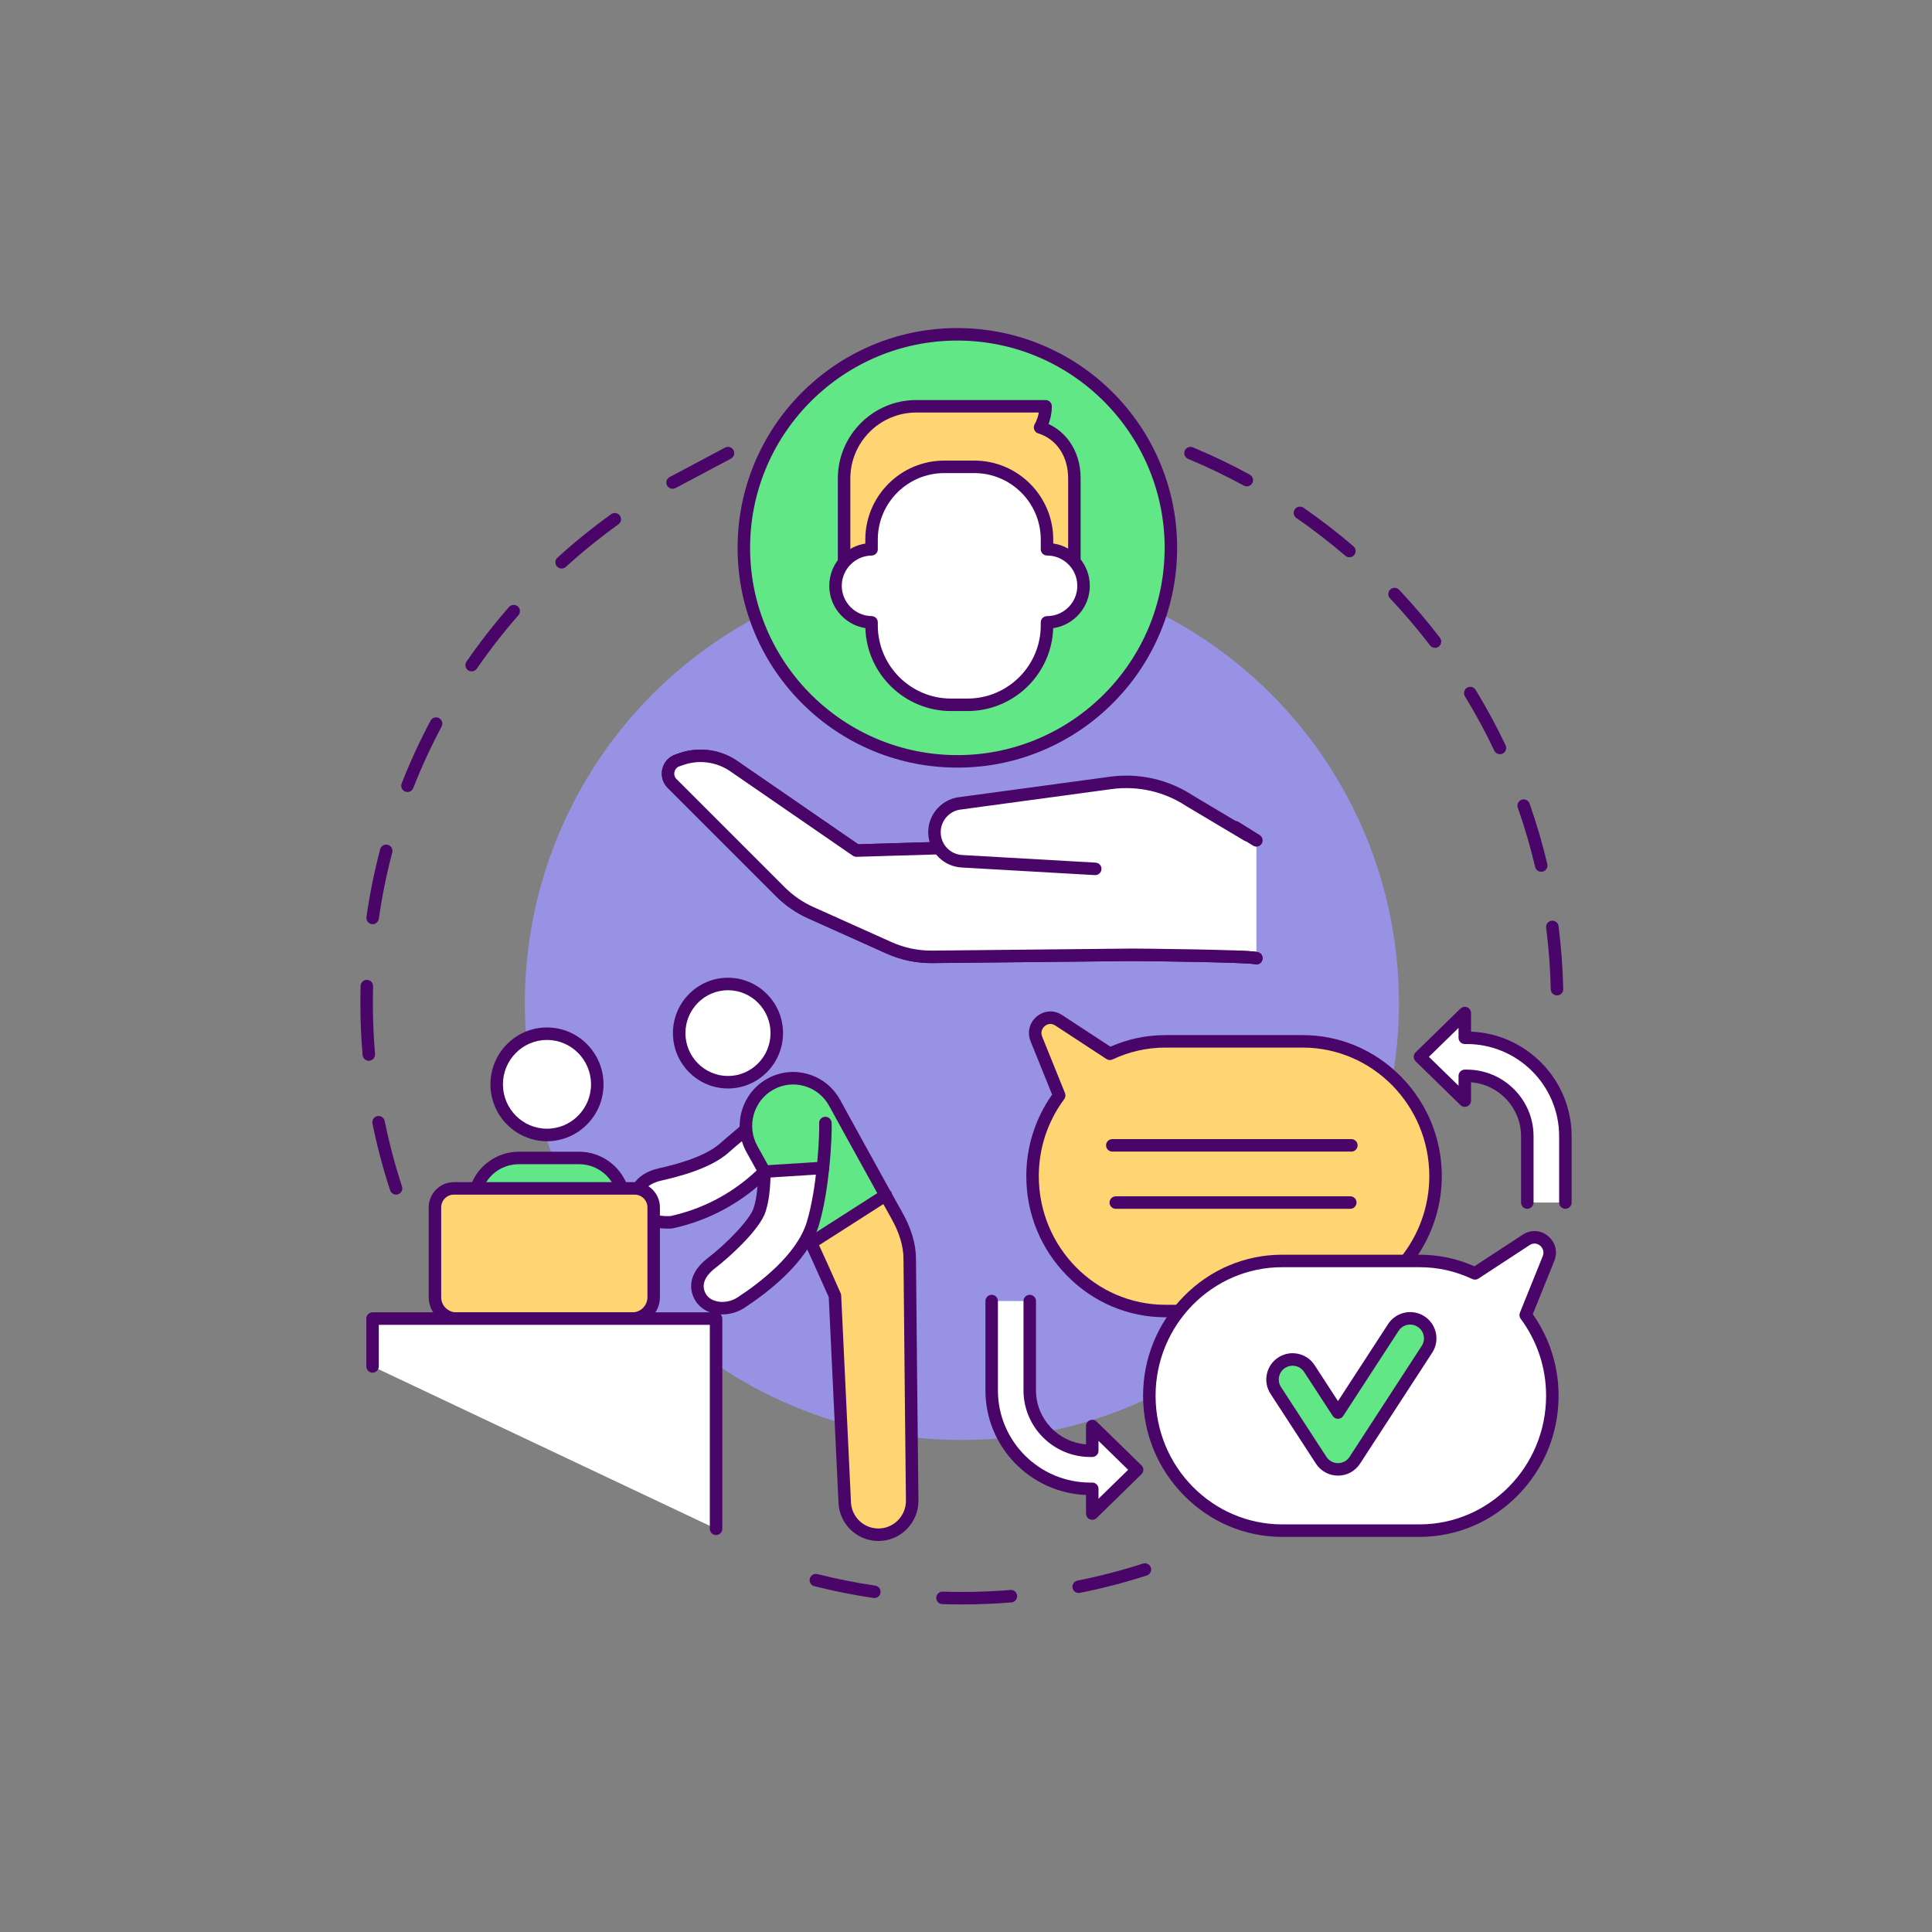 <svg xmlns="http://www.w3.org/2000/svg" xmlns:xlink="http://www.w3.org/1999/xlink" width="1080" viewBox="0 0 810 810" height="1080" preserveAspectRatio="xMidYMid meet"><rect x="0" y="0" width="810" height="810" fill="#808080" stroke="none"/><defs><clipPath id="6977dd9041"><path d="M 151.055 187 L 308 187 L 308 501 L 151.055 501 Z M 151.055 187 " clip-rule="nonzero"></path></clipPath><clipPath id="3f41b93bcd"><path d="M 339 655 L 483 655 L 483 672.836 L 339 672.836 Z M 339 655 " clip-rule="nonzero"></path></clipPath><clipPath id="3cdc22664a"><path d="M 309 137.336 L 494 137.336 L 494 322 L 309 322 Z M 309 137.336 " clip-rule="nonzero"></path></clipPath><clipPath id="bc5e87e173"><path d="M 592 422 L 658.805 422 L 658.805 507 L 592 507 Z M 592 422 " clip-rule="nonzero"></path></clipPath></defs><g clip-path="url(#6977dd9041)"><path fill="#490568" d="M 166.055 500.855 C 164.953 500.855 163.93 500.156 163.566 499.055 C 160.57 489.902 158.074 480.473 156.152 471.023 C 155.863 469.609 156.781 468.227 158.195 467.938 C 159.613 467.648 160.996 468.562 161.285 469.98 C 163.168 479.23 165.609 488.461 168.543 497.422 C 168.996 498.797 168.246 500.277 166.871 500.727 C 166.602 500.816 166.324 500.855 166.055 500.855 Z M 154.625 444.727 C 153.281 444.727 152.137 443.695 152.02 442.332 C 151.398 435.113 151.086 427.758 151.086 420.477 C 151.086 418.109 151.117 415.715 151.184 413.355 C 151.223 411.91 152.426 410.773 153.875 410.812 C 155.32 410.852 156.457 412.055 156.418 413.504 C 156.355 415.812 156.32 418.156 156.32 420.477 C 156.32 427.609 156.629 434.812 157.238 441.883 C 157.359 443.324 156.293 444.594 154.852 444.715 C 154.777 444.723 154.699 444.727 154.625 444.727 Z M 156.23 387.465 C 156.105 387.465 155.984 387.457 155.855 387.438 C 154.426 387.234 153.43 385.906 153.637 384.477 C 155 374.926 156.938 365.359 159.391 356.047 C 159.758 354.648 161.191 353.816 162.59 354.184 C 163.988 354.551 164.82 355.984 164.453 357.383 C 162.051 366.5 160.156 375.863 158.82 385.219 C 158.633 386.523 157.512 387.465 156.23 387.465 Z M 170.828 332.055 C 170.512 332.055 170.188 331.996 169.875 331.871 C 168.527 331.344 167.863 329.824 168.391 328.48 C 171.906 319.516 175.984 310.652 180.516 302.141 C 181.195 300.863 182.781 300.379 184.059 301.059 C 185.336 301.738 185.82 303.324 185.141 304.602 C 180.703 312.938 176.707 321.613 173.266 330.391 C 172.863 331.422 171.875 332.055 170.828 332.055 Z M 197.742 281.48 C 197.23 281.48 196.711 281.328 196.258 281.016 C 195.066 280.195 194.77 278.562 195.59 277.371 C 201.059 269.449 207.051 261.754 213.398 254.496 C 214.352 253.41 216.004 253.301 217.094 254.25 C 218.184 255.203 218.293 256.855 217.34 257.945 C 211.125 265.051 205.258 272.586 199.898 280.348 C 199.391 281.082 198.574 281.48 197.742 281.48 Z M 235.465 238.363 C 234.75 238.363 234.043 238.074 233.523 237.504 C 232.551 236.434 232.633 234.781 233.703 233.809 C 240.832 227.324 248.414 221.188 256.23 215.57 C 257.402 214.727 259.039 214.992 259.883 216.168 C 260.727 217.34 260.461 218.977 259.285 219.82 C 251.629 225.324 244.207 231.332 237.223 237.68 C 236.723 238.137 236.09 238.363 235.465 238.363 Z M 281.984 204.941 C 281.047 204.941 280.141 204.438 279.668 203.551 C 278.988 202.273 279.477 200.688 280.75 200.012 L 303.98 187.664 C 305.258 186.984 306.844 187.469 307.523 188.746 C 308.199 190.023 307.715 191.609 306.438 192.285 L 283.211 204.633 C 282.816 204.844 282.398 204.941 281.984 204.941 Z M 281.984 204.941 " fill-opacity="1" fill-rule="nonzero"></path></g><g clip-path="url(#3f41b93bcd)"><path fill="#490568" d="M 403.273 672.664 C 400.543 672.664 397.781 672.621 395.059 672.535 C 393.613 672.488 392.48 671.277 392.527 669.832 C 392.574 668.387 393.785 667.254 395.227 667.301 C 397.891 667.387 400.598 667.43 403.273 667.43 C 410.051 667.43 416.895 667.152 423.613 666.602 C 425.055 666.484 426.32 667.559 426.438 669 C 426.555 670.441 425.48 671.703 424.039 671.824 C 417.18 672.383 410.191 672.664 403.273 672.664 Z M 366.57 669.984 C 366.441 669.984 366.312 669.977 366.184 669.957 C 357.879 668.73 349.543 667.07 341.418 665.023 C 340.016 664.668 339.164 663.246 339.52 661.844 C 339.871 660.441 341.297 659.594 342.699 659.945 C 350.656 661.953 358.812 663.578 366.949 664.777 C 368.379 664.988 369.367 666.316 369.156 667.746 C 368.965 669.051 367.848 669.984 366.57 669.984 Z M 452.238 667.863 C 451.016 667.863 449.922 667 449.672 665.758 C 449.391 664.34 450.312 662.961 451.73 662.676 C 460.988 660.836 470.23 658.434 479.203 655.535 C 480.582 655.094 482.055 655.848 482.5 657.223 C 482.945 658.602 482.188 660.074 480.812 660.52 C 471.648 663.477 462.207 665.934 452.75 667.812 C 452.578 667.848 452.406 667.863 452.238 667.863 Z M 452.238 667.863 " fill-opacity="1" fill-rule="nonzero"></path></g><path fill="#490568" d="M 652.781 417.332 C 651.359 417.332 650.195 416.199 650.164 414.773 C 649.969 406.148 649.32 397.461 648.234 388.949 C 648.051 387.516 649.066 386.207 650.5 386.023 C 651.934 385.84 653.246 386.855 653.43 388.289 C 654.535 396.98 655.199 405.852 655.398 414.652 C 655.43 416.098 654.285 417.297 652.84 417.332 C 652.82 417.332 652.801 417.332 652.781 417.332 Z M 646.164 365.492 C 644.977 365.492 643.902 364.68 643.617 363.477 C 641.641 355.102 639.191 346.742 636.344 338.629 C 635.863 337.266 636.582 335.77 637.945 335.293 C 639.309 334.812 640.805 335.531 641.285 336.895 C 644.195 345.184 646.695 353.719 648.715 362.273 C 649.047 363.68 648.176 365.09 646.77 365.422 C 646.566 365.469 646.363 365.492 646.164 365.492 Z M 628.863 316.199 C 627.883 316.199 626.941 315.648 626.496 314.703 C 622.809 306.941 618.668 299.285 614.184 291.941 C 613.43 290.707 613.82 289.094 615.051 288.34 C 616.285 287.586 617.898 287.977 618.652 289.211 C 623.23 296.711 627.461 304.531 631.227 312.457 C 631.844 313.766 631.289 315.328 629.984 315.945 C 629.621 316.117 629.238 316.199 628.863 316.199 Z M 601.633 271.613 C 600.848 271.613 600.066 271.258 599.551 270.582 C 594.328 263.754 588.684 257.121 582.773 250.867 C 581.777 249.816 581.824 248.16 582.875 247.164 C 583.926 246.172 585.582 246.219 586.578 247.27 C 592.613 253.656 598.379 260.43 603.711 267.402 C 604.59 268.551 604.371 270.195 603.223 271.074 C 602.746 271.438 602.188 271.613 601.633 271.613 Z M 565.73 233.633 C 565.129 233.633 564.52 233.426 564.027 233 C 557.492 227.395 550.594 222.07 543.523 217.184 C 542.332 216.359 542.035 214.73 542.855 213.539 C 543.68 212.352 545.309 212.055 546.5 212.875 C 553.723 217.867 560.766 223.301 567.438 229.027 C 568.535 229.969 568.66 231.621 567.719 232.719 C 567.203 233.324 566.469 233.633 565.73 233.633 Z M 522.727 203.914 C 522.305 203.914 521.875 203.812 521.477 203.594 C 513.918 199.465 506.059 195.695 498.121 192.391 C 496.785 191.836 496.156 190.305 496.711 188.969 C 497.266 187.633 498.801 187.004 500.133 187.559 C 508.242 190.934 516.266 194.781 523.984 198.996 C 525.254 199.691 525.723 201.281 525.027 202.551 C 524.551 203.422 523.652 203.914 522.727 203.914 Z M 522.727 203.914 " fill-opacity="1" fill-rule="nonzero"></path><path fill="#9792e3" d="M 586.516 420.477 C 586.516 423.473 586.441 426.473 586.293 429.465 C 586.145 432.461 585.926 435.453 585.633 438.438 C 585.336 441.422 584.969 444.395 584.531 447.363 C 584.09 450.328 583.578 453.281 582.992 456.223 C 582.406 459.164 581.75 462.09 581.023 465 C 580.293 467.906 579.492 470.797 578.625 473.668 C 577.754 476.535 576.812 479.383 575.801 482.207 C 574.793 485.031 573.715 487.828 572.566 490.598 C 571.418 493.367 570.203 496.109 568.922 498.82 C 567.637 501.531 566.289 504.211 564.879 506.855 C 563.465 509.5 561.984 512.105 560.445 514.68 C 558.902 517.25 557.297 519.785 555.633 522.277 C 553.965 524.77 552.238 527.223 550.453 529.633 C 548.668 532.039 546.824 534.402 544.922 536.723 C 543.02 539.039 541.059 541.309 539.047 543.531 C 537.031 545.754 534.965 547.926 532.844 550.047 C 530.723 552.164 528.551 554.234 526.332 556.246 C 524.109 558.262 521.84 560.219 519.52 562.121 C 517.203 564.023 514.84 565.867 512.43 567.656 C 510.02 569.441 507.57 571.168 505.078 572.832 C 502.582 574.5 500.051 576.102 497.477 577.645 C 494.906 579.188 492.297 580.664 489.652 582.078 C 487.008 583.492 484.332 584.84 481.621 586.121 C 478.91 587.402 476.168 588.617 473.398 589.766 C 470.625 590.914 467.828 591.992 465.008 593.004 C 462.184 594.012 459.336 594.953 456.465 595.824 C 453.598 596.695 450.707 597.496 447.797 598.223 C 444.891 598.953 441.965 599.609 439.023 600.195 C 436.082 600.777 433.129 601.293 430.16 601.73 C 427.195 602.172 424.219 602.539 421.234 602.832 C 418.25 603.125 415.262 603.348 412.266 603.492 C 409.27 603.641 406.273 603.715 403.273 603.715 C 400.277 603.715 397.277 603.641 394.285 603.492 C 391.289 603.348 388.297 603.125 385.312 602.832 C 382.328 602.539 379.355 602.172 376.387 601.73 C 373.422 601.293 370.469 600.777 367.527 600.195 C 364.586 599.609 361.66 598.953 358.75 598.223 C 355.844 597.496 352.953 596.695 350.082 595.824 C 347.215 594.953 344.367 594.012 341.543 593.004 C 338.719 591.992 335.922 590.914 333.152 589.766 C 330.383 588.617 327.641 587.402 324.93 586.121 C 322.219 584.84 319.543 583.492 316.895 582.078 C 314.25 580.664 311.645 579.188 309.07 577.645 C 306.5 576.102 303.965 574.5 301.473 572.832 C 298.98 571.168 296.527 569.441 294.121 567.656 C 291.711 565.867 289.348 564.023 287.027 562.121 C 284.711 560.219 282.441 558.262 280.219 556.246 C 277.996 554.234 275.824 552.164 273.703 550.047 C 271.586 547.926 269.516 545.754 267.504 543.531 C 265.488 541.309 263.531 539.039 261.629 536.723 C 259.727 534.402 257.883 532.039 256.094 529.633 C 254.309 527.223 252.582 524.77 250.918 522.277 C 249.25 519.785 247.648 517.25 246.105 514.68 C 244.562 512.105 243.086 509.5 241.672 506.855 C 240.258 504.211 238.91 501.531 237.629 498.82 C 236.348 496.109 235.133 493.367 233.984 490.598 C 232.836 487.828 231.758 485.031 230.746 482.207 C 229.738 479.383 228.797 476.535 227.926 473.668 C 227.055 470.797 226.254 467.906 225.527 465 C 224.797 462.09 224.141 459.164 223.555 456.223 C 222.973 453.281 222.457 450.328 222.02 447.363 C 221.578 444.395 221.211 441.422 220.918 438.438 C 220.625 435.453 220.402 432.461 220.258 429.465 C 220.109 426.473 220.035 423.473 220.035 420.477 C 220.035 417.477 220.109 414.48 220.258 411.484 C 220.402 408.488 220.625 405.5 220.918 402.516 C 221.211 399.531 221.578 396.555 222.02 393.59 C 222.457 390.621 222.973 387.668 223.555 384.727 C 224.141 381.785 224.797 378.859 225.527 375.953 C 226.254 373.043 227.055 370.152 227.926 367.285 C 228.797 364.414 229.738 361.566 230.746 358.746 C 231.758 355.922 232.836 353.125 233.984 350.352 C 235.133 347.582 236.348 344.84 237.629 342.129 C 238.91 339.418 240.258 336.742 241.672 334.098 C 243.086 331.453 244.562 328.844 246.105 326.273 C 247.648 323.699 249.25 321.168 250.918 318.672 C 252.582 316.18 254.309 313.73 256.094 311.32 C 257.883 308.91 259.727 306.547 261.629 304.23 C 263.531 301.91 265.488 299.641 267.504 297.418 C 269.516 295.199 271.586 293.027 273.703 290.906 C 275.824 288.785 277.996 286.719 280.219 284.703 C 282.441 282.691 284.711 280.73 287.027 278.828 C 289.348 276.926 291.711 275.082 294.121 273.297 C 296.527 271.512 298.98 269.785 301.473 268.117 C 303.965 266.453 306.5 264.848 309.07 263.305 C 311.645 261.766 314.25 260.285 316.895 258.875 C 319.543 257.461 322.219 256.113 324.93 254.828 C 327.641 253.547 330.383 252.332 333.152 251.184 C 335.922 250.039 338.719 248.957 341.543 247.949 C 344.367 246.938 347.215 245.996 350.082 245.125 C 352.953 244.258 355.844 243.457 358.75 242.727 C 361.66 242 364.586 241.344 367.527 240.758 C 370.469 240.172 373.422 239.66 376.387 239.219 C 379.355 238.781 382.328 238.414 385.312 238.117 C 388.297 237.824 391.289 237.605 394.285 237.457 C 397.277 237.309 400.277 237.238 403.273 237.238 C 406.273 237.238 409.27 237.309 412.266 237.457 C 415.262 237.605 418.25 237.824 421.234 238.117 C 424.219 238.414 427.195 238.781 430.16 239.219 C 433.129 239.66 436.082 240.172 439.023 240.758 C 441.965 241.344 444.891 242 447.797 242.727 C 450.707 243.457 453.598 244.258 456.465 245.125 C 459.336 245.996 462.184 246.938 465.008 247.949 C 467.828 248.957 470.625 250.039 473.398 251.184 C 476.168 252.332 478.91 253.547 481.621 254.828 C 484.332 256.113 487.008 257.461 489.652 258.875 C 492.297 260.285 494.906 261.766 497.477 263.305 C 500.051 264.848 502.582 266.453 505.078 268.117 C 507.57 269.785 510.02 271.512 512.43 273.297 C 514.84 275.082 517.203 276.926 519.52 278.828 C 521.84 280.73 524.109 282.691 526.332 284.703 C 528.551 286.719 530.723 288.785 532.844 290.906 C 534.965 293.027 537.031 295.199 539.047 297.418 C 541.059 299.641 543.02 301.91 544.922 304.23 C 546.824 306.547 548.668 308.91 550.453 311.32 C 552.238 313.73 553.965 316.18 555.633 318.672 C 557.297 321.168 558.902 323.699 560.445 326.273 C 561.984 328.844 563.465 331.453 564.879 334.098 C 566.289 336.742 567.637 339.418 568.922 342.129 C 570.203 344.84 571.418 347.582 572.566 350.352 C 573.711 353.125 574.793 355.922 575.801 358.746 C 576.812 361.566 577.754 364.414 578.625 367.285 C 579.492 370.152 580.293 373.043 581.023 375.953 C 581.75 378.859 582.406 381.785 582.992 384.727 C 583.578 387.668 584.09 390.621 584.531 393.59 C 584.969 396.555 585.336 399.531 585.633 402.516 C 585.926 405.5 586.145 408.488 586.293 411.484 C 586.441 414.48 586.516 417.477 586.516 420.477 Z M 586.516 420.477 " fill-opacity="1" fill-rule="nonzero"></path><path fill="#61e786" d="M 490.898 229.688 C 490.898 231.152 490.863 232.617 490.789 234.078 C 490.719 235.543 490.613 237.004 490.469 238.461 C 490.324 239.918 490.145 241.371 489.93 242.82 C 489.715 244.27 489.465 245.715 489.18 247.148 C 488.895 248.586 488.57 250.016 488.215 251.438 C 487.859 252.859 487.469 254.27 487.043 255.672 C 486.617 257.074 486.16 258.465 485.664 259.844 C 485.172 261.223 484.645 262.59 484.086 263.945 C 483.523 265.297 482.93 266.637 482.305 267.961 C 481.676 269.285 481.02 270.594 480.328 271.887 C 479.637 273.176 478.914 274.453 478.164 275.707 C 477.41 276.965 476.625 278.203 475.812 279.422 C 475 280.637 474.156 281.836 473.281 283.012 C 472.41 284.188 471.508 285.344 470.578 286.477 C 469.648 287.609 468.691 288.719 467.707 289.805 C 466.727 290.891 465.715 291.949 464.68 292.984 C 463.645 294.023 462.582 295.031 461.496 296.016 C 460.41 297 459.301 297.957 458.172 298.887 C 457.039 299.816 455.883 300.715 454.707 301.59 C 453.531 302.461 452.332 303.305 451.113 304.117 C 449.895 304.934 448.66 305.715 447.402 306.469 C 446.145 307.223 444.871 307.945 443.578 308.637 C 442.285 309.324 440.977 309.984 439.652 310.609 C 438.328 311.238 436.992 311.832 435.637 312.391 C 434.285 312.953 432.918 313.48 431.539 313.973 C 430.16 314.465 428.766 314.926 427.367 315.352 C 425.965 315.777 424.551 316.168 423.133 316.523 C 421.711 316.879 420.281 317.199 418.844 317.484 C 417.406 317.77 415.965 318.02 414.516 318.238 C 413.066 318.453 411.613 318.629 410.152 318.773 C 408.695 318.918 407.234 319.027 405.773 319.098 C 404.309 319.168 402.844 319.207 401.379 319.207 C 399.914 319.207 398.449 319.168 396.988 319.098 C 395.523 319.027 394.062 318.918 392.605 318.773 C 391.148 318.629 389.695 318.453 388.246 318.238 C 386.797 318.02 385.352 317.77 383.914 317.484 C 382.477 317.199 381.051 316.879 379.629 316.523 C 378.207 316.168 376.797 315.777 375.395 315.352 C 373.992 314.926 372.602 314.465 371.223 313.973 C 369.844 313.48 368.477 312.953 367.121 312.391 C 365.77 311.832 364.43 311.238 363.105 310.609 C 361.781 309.984 360.473 309.324 359.18 308.637 C 357.887 307.945 356.613 307.223 355.355 306.469 C 354.102 305.715 352.863 304.934 351.645 304.117 C 350.426 303.305 349.23 302.461 348.055 301.59 C 346.875 300.715 345.723 299.816 344.59 298.887 C 343.457 297.957 342.348 297 341.262 296.016 C 340.176 295.031 339.117 294.023 338.078 292.984 C 337.043 291.949 336.035 290.891 335.051 289.805 C 334.066 288.719 333.109 287.609 332.18 286.477 C 331.25 285.344 330.352 284.188 329.477 283.012 C 328.605 281.836 327.762 280.637 326.945 279.422 C 326.133 278.203 325.348 276.965 324.598 275.707 C 323.844 274.453 323.121 273.176 322.43 271.887 C 321.738 270.594 321.082 269.285 320.453 267.961 C 319.828 266.637 319.234 265.297 318.676 263.945 C 318.113 262.59 317.586 261.223 317.094 259.844 C 316.598 258.465 316.141 257.074 315.715 255.672 C 315.289 254.27 314.898 252.859 314.543 251.438 C 314.188 250.016 313.867 248.586 313.582 247.148 C 313.293 245.715 313.043 244.27 312.828 242.82 C 312.613 241.371 312.434 239.918 312.293 238.461 C 312.148 237.004 312.039 235.543 311.969 234.078 C 311.895 232.617 311.859 231.152 311.859 229.688 C 311.859 228.223 311.895 226.758 311.969 225.293 C 312.039 223.832 312.148 222.371 312.293 220.91 C 312.434 219.453 312.613 218 312.828 216.551 C 313.043 215.102 313.293 213.66 313.582 212.223 C 313.867 210.785 314.188 209.355 314.543 207.934 C 314.898 206.512 315.289 205.102 315.715 203.699 C 316.141 202.297 316.598 200.906 317.094 199.527 C 317.586 198.148 318.113 196.781 318.676 195.43 C 319.234 194.074 319.828 192.734 320.453 191.41 C 321.082 190.086 321.738 188.777 322.43 187.488 C 323.121 186.195 323.844 184.922 324.598 183.664 C 325.348 182.406 326.133 181.168 326.945 179.953 C 327.762 178.734 328.605 177.535 329.477 176.359 C 330.352 175.184 331.25 174.027 332.18 172.895 C 333.109 171.762 334.066 170.652 335.051 169.57 C 336.035 168.484 337.043 167.422 338.078 166.387 C 339.117 165.352 340.176 164.34 341.262 163.355 C 342.348 162.371 343.457 161.418 344.59 160.488 C 345.723 159.559 346.875 158.656 348.055 157.785 C 349.23 156.91 350.426 156.066 351.645 155.254 C 352.863 154.441 354.102 153.656 355.355 152.902 C 356.613 152.148 357.887 151.426 359.18 150.738 C 360.473 150.047 361.781 149.387 363.105 148.762 C 364.43 148.137 365.77 147.543 367.121 146.98 C 368.477 146.422 369.844 145.895 371.223 145.398 C 372.602 144.906 373.992 144.445 375.395 144.02 C 376.797 143.598 378.207 143.207 379.629 142.848 C 381.051 142.492 382.477 142.172 383.914 141.887 C 385.352 141.602 386.797 141.352 388.246 141.137 C 389.695 140.922 391.148 140.742 392.605 140.598 C 394.062 140.453 395.523 140.348 396.988 140.273 C 398.449 140.203 399.914 140.168 401.379 140.168 C 402.844 140.168 404.309 140.203 405.773 140.273 C 407.234 140.348 408.695 140.453 410.152 140.598 C 411.613 140.742 413.066 140.922 414.516 141.137 C 415.965 141.352 417.406 141.602 418.844 141.887 C 420.281 142.172 421.711 142.492 423.133 142.848 C 424.551 143.207 425.965 143.598 427.367 144.02 C 428.766 144.445 430.16 144.906 431.539 145.398 C 432.918 145.895 434.285 146.422 435.637 146.98 C 436.992 147.543 438.328 148.137 439.652 148.762 C 440.977 149.387 442.285 150.047 443.578 150.738 C 444.871 151.426 446.145 152.148 447.402 152.902 C 448.66 153.656 449.895 154.441 451.113 155.254 C 452.332 156.066 453.531 156.91 454.707 157.785 C 455.883 158.656 457.039 159.559 458.172 160.488 C 459.301 161.418 460.41 162.371 461.496 163.355 C 462.582 164.34 463.645 165.352 464.68 166.387 C 465.715 167.422 466.727 168.484 467.707 169.57 C 468.691 170.652 469.648 171.762 470.578 172.895 C 471.508 174.027 472.41 175.184 473.281 176.359 C 474.156 177.535 475 178.734 475.812 179.953 C 476.625 181.168 477.41 182.406 478.164 183.664 C 478.914 184.922 479.637 186.195 480.328 187.488 C 481.02 188.777 481.676 190.086 482.305 191.41 C 482.93 192.734 483.523 194.074 484.086 195.43 C 484.645 196.781 485.172 198.148 485.664 199.527 C 486.16 200.906 486.617 202.297 487.043 203.699 C 487.469 205.102 487.859 206.512 488.215 207.934 C 488.57 209.355 488.895 210.785 489.18 212.223 C 489.465 213.66 489.715 215.102 489.93 216.551 C 490.145 218 490.324 219.453 490.469 220.91 C 490.613 222.371 490.719 223.832 490.789 225.293 C 490.863 226.758 490.898 228.223 490.898 229.688 Z M 490.898 229.688 " fill-opacity="1" fill-rule="nonzero"></path><g clip-path="url(#3cdc22664a)"><path fill="#490568" d="M 401.43 321.824 C 400.879 321.824 400.324 321.82 399.773 321.809 C 387.336 321.594 375.316 318.945 364.039 313.945 C 353.152 309.113 343.414 302.297 335.102 293.691 C 326.789 285.086 320.32 275.117 315.871 264.066 C 311.266 252.621 309.039 240.516 309.258 228.078 C 309.473 215.645 312.121 203.621 317.121 192.348 C 321.953 181.457 328.766 171.723 337.375 163.41 C 345.98 155.098 355.949 148.625 367 144.18 C 378.445 139.57 390.555 137.344 402.984 137.562 C 415.422 137.781 427.445 140.426 438.719 145.43 C 449.609 150.262 459.344 157.074 467.656 165.68 C 475.969 174.289 482.438 184.258 486.887 195.309 C 491.496 206.75 493.719 218.855 493.504 231.293 C 493.285 243.727 490.641 255.75 485.637 267.027 C 480.805 277.914 473.992 287.652 465.387 295.965 C 456.777 304.277 446.809 310.746 435.758 315.195 C 424.824 319.598 413.281 321.824 401.43 321.824 Z M 401.355 142.785 C 354.137 142.785 315.32 180.773 314.492 228.172 C 313.656 276.082 351.953 315.738 399.863 316.574 C 447.777 317.406 487.434 279.113 488.27 231.203 C 489.102 183.293 450.805 143.633 402.895 142.797 C 402.383 142.789 401.867 142.785 401.355 142.785 Z M 490.887 231.246 Z M 490.887 231.246 " fill-opacity="1" fill-rule="nonzero"></path></g><path fill="#ffd473" d="M 436.062 179.191 L 436.051 179.191 C 437.523 176.57 438.371 173.555 438.371 170.336 L 384.18 170.336 C 367.449 170.336 353.887 183.898 353.887 200.625 L 353.887 239.215 L 439.492 232.602 L 450.441 238.914 L 450.441 200.531 C 450.441 189.488 444.223 181.754 436.062 179.191 Z M 436.062 179.191 " fill-opacity="1" fill-rule="nonzero"></path><path fill="#490568" d="M 353.887 241.832 C 353.23 241.832 352.594 241.586 352.109 241.137 C 351.574 240.641 351.27 239.945 351.27 239.215 L 351.27 200.625 C 351.27 182.48 366.031 167.715 384.18 167.715 L 438.371 167.715 C 439.82 167.715 440.992 168.891 440.992 170.336 C 440.992 172.875 440.52 175.398 439.609 177.762 C 443.129 179.398 446.148 181.922 448.449 185.168 C 451.465 189.426 453.059 194.738 453.059 200.531 L 453.059 238.914 C 453.059 239.848 452.562 240.711 451.75 241.18 C 450.941 241.648 449.945 241.648 449.133 241.184 L 438.887 235.277 L 354.09 241.824 C 354.023 241.832 353.953 241.832 353.887 241.832 Z M 384.18 172.953 C 368.922 172.953 356.508 185.367 356.508 200.625 L 356.508 236.387 L 439.293 229.992 C 439.82 229.953 440.344 230.07 440.801 230.336 L 447.824 234.383 L 447.824 200.531 C 447.824 191.383 443.062 184.188 435.387 181.723 C 434.723 181.551 434.145 181.121 433.789 180.512 C 433.32 179.711 433.312 178.719 433.77 177.906 C 434.637 176.363 435.23 174.688 435.527 172.953 Z M 384.18 172.953 " fill-opacity="1" fill-rule="nonzero"></path><path fill="#ffffff" d="M 438.961 230.281 L 438.961 226.215 C 438.961 209.371 425.312 195.723 408.473 195.723 L 395.895 195.723 C 379.059 195.723 365.406 209.371 365.406 226.215 L 365.406 230.293 C 357.043 230.41 350.297 237.215 350.297 245.605 C 350.297 254 357.043 260.809 365.406 260.922 L 365.406 262.172 C 365.406 280.574 380.324 295.492 398.727 295.492 L 405.641 295.492 C 424.043 295.492 438.961 280.574 438.961 262.172 L 438.961 260.934 C 447.426 260.934 454.289 254.07 454.289 245.605 C 454.289 237.145 447.426 230.281 438.961 230.281 Z M 438.961 230.281 " fill-opacity="1" fill-rule="nonzero"></path><path fill="#490568" d="M 405.641 298.109 L 398.727 298.109 C 379.297 298.109 363.418 282.609 362.809 263.324 C 359.043 262.734 355.574 260.965 352.852 258.207 C 349.516 254.832 347.68 250.355 347.68 245.605 C 347.68 240.859 349.516 236.383 352.852 233.008 C 355.57 230.254 359.031 228.488 362.789 227.895 L 362.789 226.211 C 362.789 207.957 377.641 193.105 395.895 193.105 L 408.473 193.105 C 426.727 193.105 441.578 207.957 441.578 226.211 L 441.578 227.855 C 450.238 229.125 456.906 236.602 456.906 245.605 C 456.906 254.621 450.227 262.102 441.559 263.363 C 440.93 282.629 425.059 298.109 405.641 298.109 Z M 395.895 198.344 C 380.527 198.344 368.023 210.844 368.023 226.215 L 368.023 230.293 C 368.023 231.727 366.875 232.891 365.441 232.91 C 358.535 233.008 352.914 238.703 352.914 245.605 C 352.914 252.512 358.535 258.211 365.441 258.305 C 366.875 258.324 368.023 259.492 368.023 260.922 L 368.023 262.172 C 368.023 279.102 381.797 292.875 398.727 292.875 L 405.641 292.875 C 422.57 292.875 436.344 279.102 436.344 262.172 L 436.344 260.934 C 436.344 259.488 437.516 258.316 438.961 258.316 C 445.969 258.316 451.668 252.613 451.668 245.605 C 451.668 238.602 445.969 232.898 438.961 232.898 C 437.516 232.898 436.344 231.727 436.344 230.281 L 436.344 226.215 C 436.344 210.844 423.84 198.344 408.473 198.344 Z M 395.895 198.344 " fill-opacity="1" fill-rule="nonzero"></path><path fill="#ffffff" d="M 526.742 401.738 C 524.152 400.766 477.25 400.281 474.484 400.312 L 390.812 401.164 C 384.594 401.227 378.438 399.941 372.762 397.395 L 339.93 382.652 C 335.168 380.516 330.832 377.527 327.141 373.832 L 281.797 328.488 C 278.727 325.418 279.938 320.195 284.043 318.789 L 285.797 318.191 C 293.141 315.68 301.234 316.793 307.625 321.195 L 359.035 356.609 L 393.285 355.59 L 517.93 346.828 L 526.742 352.328 Z M 526.742 401.738 " fill-opacity="1" fill-rule="nonzero"></path><path fill="#490568" d="M 526.742 404.355 C 526.477 404.355 526.207 404.316 525.938 404.23 C 522.219 403.426 478.203 402.891 474.512 402.93 L 390.836 403.781 C 384.285 403.852 377.668 402.469 371.691 399.785 L 338.859 385.043 C 333.785 382.766 329.223 379.617 325.289 375.684 L 279.945 330.34 C 277.859 328.254 277.012 325.297 277.68 322.426 C 278.344 319.551 280.406 317.266 283.195 316.312 L 284.949 315.711 C 293.039 312.945 302.07 314.188 309.109 319.039 L 359.816 353.965 L 393.156 352.977 L 517.746 344.215 C 518.297 344.176 518.848 344.312 519.316 344.605 L 528.129 350.109 C 529.355 350.875 529.73 352.488 528.965 353.715 C 528.199 354.941 526.582 355.316 525.355 354.551 L 517.266 349.5 L 393.473 358.203 C 393.434 358.207 393.398 358.207 393.363 358.207 L 359.113 359.227 C 358.559 359.242 358.008 359.082 357.551 358.766 L 306.141 323.352 C 300.461 319.438 293.172 318.434 286.645 320.668 L 284.891 321.27 C 283.809 321.641 283.039 322.492 282.777 323.605 C 282.52 324.723 282.836 325.828 283.645 326.637 L 328.992 371.984 C 332.473 375.465 336.512 378.25 341.004 380.266 L 373.836 395.008 C 379.125 397.383 384.984 398.609 390.785 398.547 L 474.457 397.691 C 475.875 397.68 488.453 397.797 500.73 398.031 C 525.594 398.512 526.938 399.016 527.66 399.285 C 529.016 399.793 529.703 401.301 529.195 402.656 C 528.801 403.707 527.801 404.355 526.742 404.355 Z M 525.824 404.188 C 525.848 404.199 525.875 404.207 525.902 404.219 C 525.879 404.207 525.852 404.199 525.824 404.188 Z M 525.824 404.188 " fill-opacity="1" fill-rule="nonzero"></path><path fill="#ffffff" d="M 393.285 355.59 L 359.035 356.609 L 307.625 321.195 C 301.238 316.793 293.141 315.68 285.797 318.191 L 284.043 318.789 C 279.938 320.195 278.727 325.418 281.797 328.488 L 327.141 373.832 C 330.832 377.527 335.168 380.516 339.93 382.652 L 372.762 397.395 C 378.438 399.941 384.594 401.227 390.812 401.164 L 474.484 400.312 C 477.25 400.281 524.152 400.766 526.742 401.738 Z M 393.285 355.59 " fill-opacity="1" fill-rule="nonzero"></path><path fill="#490568" d="M 526.742 404.355 C 526.477 404.355 526.207 404.316 525.938 404.23 C 522.219 403.426 478.203 402.891 474.512 402.93 L 390.836 403.781 C 384.285 403.852 377.668 402.469 371.691 399.785 L 338.859 385.043 C 333.785 382.766 329.223 379.617 325.289 375.684 L 279.945 330.34 C 277.859 328.254 277.012 325.297 277.68 322.426 C 278.344 319.551 280.406 317.266 283.195 316.312 L 284.949 315.711 C 293.039 312.945 302.07 314.188 309.109 319.039 L 359.816 353.965 L 393.211 352.973 C 394.66 352.93 395.863 354.07 395.902 355.512 C 395.945 356.957 394.809 358.164 393.363 358.207 L 359.113 359.227 C 358.559 359.242 358.008 359.082 357.551 358.766 L 306.141 323.352 C 300.461 319.438 293.172 318.434 286.645 320.668 L 284.891 321.27 C 283.809 321.637 283.039 322.492 282.777 323.605 C 282.52 324.723 282.836 325.828 283.645 326.637 L 328.992 371.984 C 332.473 375.461 336.512 378.25 341.004 380.266 L 373.836 395.008 C 379.125 397.383 384.984 398.609 390.785 398.547 L 474.457 397.691 C 475.875 397.68 488.453 397.793 500.73 398.031 C 525.594 398.512 526.938 399.016 527.66 399.285 C 529.016 399.793 529.703 401.301 529.195 402.656 C 528.801 403.707 527.801 404.355 526.742 404.355 Z M 525.824 404.188 C 525.848 404.199 525.875 404.207 525.902 404.219 C 525.879 404.207 525.852 404.199 525.824 404.188 Z M 525.824 404.188 " fill-opacity="1" fill-rule="nonzero"></path><path fill="#ffffff" d="M 522.891 350.125 L 498.711 335.715 C 488.988 329.328 477.281 326.668 465.754 328.23 L 401.902 336.887 C 395.844 337.93 391.512 343.32 391.789 349.461 C 392.074 355.75 397.098 360.789 403.387 361.094 L 459.184 364.277 Z M 522.891 350.125 " fill-opacity="1" fill-rule="nonzero"></path><path fill="#490568" d="M 459.188 366.898 C 459.137 366.898 459.086 366.895 459.035 366.895 L 403.25 363.707 C 399.559 363.527 396.094 361.984 393.484 359.371 C 390.871 356.75 389.344 353.273 389.176 349.582 C 388.836 342.137 394.117 335.57 401.461 334.305 C 401.488 334.301 401.52 334.297 401.551 334.293 L 465.402 325.637 C 477.539 323.992 489.859 326.781 500.102 333.496 L 524.23 347.875 C 525.473 348.617 525.879 350.223 525.141 351.465 C 524.398 352.707 522.793 353.113 521.551 352.375 L 497.371 337.965 C 497.34 337.945 497.305 337.926 497.273 337.906 C 488.078 331.863 477.008 329.348 466.105 330.824 L 402.305 339.473 C 397.582 340.309 394.188 344.547 394.406 349.344 C 394.633 354.309 398.547 358.238 403.512 358.477 C 403.52 358.477 403.527 358.477 403.535 358.477 L 459.336 361.664 C 460.777 361.746 461.883 362.984 461.801 364.43 C 461.719 365.82 460.566 366.898 459.188 366.898 Z M 459.188 366.898 " fill-opacity="1" fill-rule="nonzero"></path><path fill="#ffd473" d="M 589.102 529.031 C 597.066 519.246 601.863 506.727 601.863 493.125 C 601.863 462.031 576.793 436.59 546.152 436.59 L 488.609 436.59 C 480.312 436.59 472.43 438.469 465.332 441.809 L 451.902 433.016 L 443.84 427.734 C 438.609 424.312 432.152 429.762 434.512 435.602 L 438.152 444.613 L 444.07 459.27 C 437.066 468.723 432.902 480.453 432.902 493.121 L 432.902 493.125 C 432.902 524.215 457.973 549.656 488.613 549.656 L 494.332 549.656 Z M 589.102 529.031 " fill-opacity="1" fill-rule="nonzero"></path><path fill="#490568" d="M 494.332 552.273 L 488.609 552.273 C 473.086 552.273 458.449 546.102 447.402 534.887 C 436.363 523.688 430.281 508.855 430.281 493.125 C 430.281 480.766 434.02 468.969 441.102 458.91 L 432.082 436.582 C 430.555 432.801 431.598 428.691 434.734 426.117 C 437.809 423.59 441.945 423.367 445.273 425.547 L 465.562 438.828 C 472.879 435.605 480.625 433.973 488.613 433.973 L 546.156 433.973 C 561.68 433.973 576.316 440.148 587.363 451.359 C 598.402 462.562 604.484 477.395 604.484 493.125 C 604.484 506.77 599.742 520.109 591.133 530.684 C 590.219 531.805 588.57 531.973 587.449 531.059 C 586.328 530.148 586.16 528.5 587.07 527.379 C 594.922 517.734 599.246 505.57 599.246 493.125 C 599.246 463.395 575.43 439.207 546.156 439.207 L 488.609 439.207 C 480.91 439.207 473.453 440.879 466.449 444.18 C 465.625 444.566 464.66 444.5 463.898 444 L 442.402 429.926 C 440.309 428.555 438.547 429.762 438.059 430.164 C 436.996 431.035 436.148 432.664 436.938 434.621 L 446.5 458.289 C 446.84 459.133 446.719 460.098 446.176 460.828 C 439.203 470.234 435.52 481.402 435.52 493.125 C 435.52 522.852 459.336 547.039 488.609 547.039 L 494.332 547.039 C 495.777 547.039 496.949 548.211 496.949 549.656 C 496.949 551.102 495.777 552.273 494.332 552.273 Z M 494.332 552.273 " fill-opacity="1" fill-rule="nonzero"></path><path fill="#490568" d="M 566.566 482.812 L 466.34 482.812 C 464.891 482.812 463.719 481.641 463.719 480.195 C 463.719 478.75 464.891 477.578 466.34 477.578 L 566.566 477.578 C 568.012 477.578 569.184 478.75 569.184 480.195 C 569.184 481.641 568.012 482.812 566.566 482.812 Z M 566.566 482.812 " fill-opacity="1" fill-rule="nonzero"></path><path fill="#490568" d="M 566.121 506.797 L 467.801 506.797 C 466.355 506.797 465.184 505.625 465.184 504.176 C 465.184 502.73 466.355 501.559 467.801 501.559 L 566.121 501.559 C 567.566 501.559 568.738 502.73 568.738 504.176 C 568.738 505.625 567.566 506.797 566.121 506.797 Z M 566.121 506.797 " fill-opacity="1" fill-rule="nonzero"></path><path fill="#ffffff" d="M 537.574 528.66 L 595.117 528.66 C 603.414 528.66 611.297 530.539 618.395 533.879 L 631.824 525.086 L 639.887 519.805 C 645.117 516.383 651.574 521.832 649.215 527.672 L 645.574 536.684 L 639.656 551.34 C 646.66 560.793 650.824 572.523 650.824 585.191 C 650.824 616.285 625.758 641.727 595.117 641.727 L 537.574 641.727 C 506.934 641.727 481.863 616.285 481.863 585.191 C 481.863 554.098 506.934 528.66 537.574 528.66 Z M 537.574 528.66 " fill-opacity="1" fill-rule="nonzero"></path><path fill="#490568" d="M 595.117 644.344 L 537.574 644.344 C 522.047 644.344 507.41 638.168 496.363 626.957 C 485.324 615.754 479.242 600.922 479.242 585.191 C 479.242 569.461 485.324 554.629 496.363 543.43 C 507.41 532.215 522.047 526.043 537.574 526.043 L 595.117 526.043 C 603.102 526.043 610.848 527.676 618.164 530.898 L 638.453 517.613 C 641.781 515.438 645.918 515.66 648.992 518.184 C 652.129 520.762 653.172 524.871 651.645 528.652 L 642.625 550.977 C 649.707 561.039 653.445 572.836 653.445 585.191 C 653.445 600.922 647.363 615.754 636.324 626.957 C 625.277 638.168 610.641 644.344 595.117 644.344 Z M 537.574 531.277 C 508.297 531.277 484.48 555.465 484.48 585.191 C 484.48 614.922 508.297 639.105 537.574 639.105 L 595.117 639.105 C 624.391 639.105 648.207 614.922 648.207 585.191 C 648.207 573.473 644.523 562.305 637.551 552.898 C 637.008 552.164 636.887 551.203 637.227 550.359 L 646.789 526.691 C 647.582 524.73 646.73 523.102 645.668 522.23 C 645.18 521.828 643.418 520.625 641.324 521.996 L 619.828 536.07 C 619.066 536.566 618.102 536.637 617.277 536.246 C 610.273 532.949 602.816 531.277 595.117 531.277 Z M 537.574 531.277 " fill-opacity="1" fill-rule="nonzero"></path><path fill="#61e786" d="M 560.957 616.047 C 558.117 616.047 555.465 614.609 553.914 612.223 L 534.875 582.953 C 532.344 579.062 533.445 573.855 537.34 571.324 C 541.23 568.793 546.434 569.898 548.965 573.789 L 560.957 592.227 L 584.168 556.543 C 586.699 552.652 591.902 551.543 595.793 554.078 C 599.688 556.609 600.789 561.816 598.258 565.707 L 568.004 612.223 C 566.453 614.609 563.805 616.047 560.957 616.047 Z M 560.957 616.047 " fill-opacity="1" fill-rule="nonzero"></path><path fill="#490568" d="M 560.957 618.664 C 557.215 618.664 553.762 616.789 551.719 613.652 L 532.68 584.379 C 531.074 581.91 530.527 578.965 531.137 576.086 C 531.746 573.207 533.441 570.734 535.91 569.133 C 538.379 567.523 541.324 566.977 544.207 567.586 C 547.086 568.195 549.555 569.891 551.16 572.359 L 560.957 587.426 L 581.973 555.113 C 583.578 552.645 586.047 550.949 588.926 550.34 C 591.809 549.73 594.754 550.277 597.223 551.883 C 599.691 553.488 601.387 555.961 601.996 558.84 C 602.605 561.719 602.059 564.664 600.453 567.133 L 570.199 613.652 C 568.16 616.789 564.703 618.664 560.957 618.664 Z M 541.91 572.582 C 540.801 572.582 539.719 572.902 538.766 573.52 C 537.469 574.363 536.578 575.66 536.262 577.172 C 535.941 578.684 536.227 580.23 537.07 581.523 L 556.109 610.797 C 557.18 612.445 558.992 613.43 560.957 613.43 C 562.926 613.43 564.738 612.445 565.809 610.797 L 596.062 564.277 C 596.906 562.98 597.195 561.438 596.875 559.926 C 596.555 558.414 595.664 557.117 594.367 556.273 C 593.07 555.43 591.523 555.141 590.012 555.461 C 588.504 555.781 587.207 556.672 586.363 557.969 L 563.152 593.652 C 562.672 594.398 561.844 594.844 560.957 594.844 C 560.074 594.844 559.246 594.398 558.766 593.652 L 546.77 575.215 C 545.926 573.918 544.629 573.031 543.117 572.711 C 542.715 572.625 542.312 572.582 541.91 572.582 Z M 541.91 572.582 " fill-opacity="1" fill-rule="nonzero"></path><path fill="#ffffff" d="M 431.727 545.465 L 431.727 582.914 C 431.727 596.875 443.121 608.234 457.129 608.234 L 457.938 608.234 L 457.938 597.871 L 476.727 616.219 L 457.938 634.562 L 457.938 624.199 L 457.129 624.199 C 434.32 624.199 415.762 605.68 415.762 582.914 L 415.762 545.465 Z M 431.727 545.465 " fill-opacity="1" fill-rule="nonzero"></path><path fill="#490568" d="M 457.934 637.18 C 457.594 637.18 457.246 637.113 456.918 636.977 C 455.949 636.566 455.316 635.617 455.316 634.562 L 455.316 626.781 C 431.898 625.828 413.145 606.516 413.145 582.914 L 413.145 545.465 C 413.145 544.02 414.316 542.848 415.762 542.848 C 417.207 542.848 418.379 544.02 418.379 545.465 L 418.379 582.914 C 418.379 604.234 435.762 621.578 457.129 621.578 L 457.938 621.578 C 459.383 621.578 460.555 622.75 460.555 624.199 L 460.555 628.348 L 472.977 616.219 L 460.555 604.086 L 460.555 608.234 C 460.555 609.68 459.383 610.852 457.938 610.852 L 457.129 610.852 C 441.68 610.852 429.105 598.32 429.105 582.914 L 429.105 545.465 C 429.105 544.02 430.277 542.848 431.723 542.848 C 433.172 542.848 434.344 544.02 434.344 545.465 L 434.344 582.914 C 434.344 594.824 443.598 604.621 455.316 605.547 L 455.316 597.871 C 455.316 596.816 455.949 595.867 456.918 595.457 C 457.891 595.051 459.012 595.262 459.766 596 L 478.555 614.344 C 479.059 614.836 479.344 615.512 479.344 616.219 C 479.344 616.922 479.059 617.598 478.555 618.09 L 459.766 636.438 C 459.266 636.922 458.605 637.18 457.934 637.18 Z M 457.934 637.18 " fill-opacity="1" fill-rule="nonzero"></path><path fill="#ffffff" d="M 640.332 504.176 L 640.332 476.383 C 640.332 462.422 628.934 451.059 614.926 451.059 L 614.121 451.059 L 614.121 461.426 L 595.332 443.078 L 614.121 424.734 L 614.121 435.098 L 614.926 435.098 C 637.734 435.098 656.293 453.617 656.293 476.383 L 656.293 504.176 Z M 640.332 504.176 " fill-opacity="1" fill-rule="nonzero"></path><g clip-path="url(#bc5e87e173)"><path fill="#490568" d="M 656.293 506.797 C 654.848 506.797 653.676 505.625 653.676 504.176 L 653.676 476.383 C 653.676 455.062 636.293 437.715 614.926 437.715 L 614.121 437.715 C 612.676 437.715 611.5 436.543 611.5 435.098 L 611.5 430.949 L 599.078 443.078 L 611.5 455.207 L 611.5 451.059 C 611.5 449.613 612.676 448.441 614.121 448.441 L 614.926 448.441 C 630.379 448.441 642.949 460.977 642.949 476.383 L 642.949 504.176 C 642.949 505.625 641.777 506.797 640.332 506.797 C 638.887 506.797 637.711 505.625 637.711 504.176 L 637.711 476.383 C 637.711 464.473 628.457 454.672 616.738 453.75 L 616.738 461.426 C 616.738 462.477 616.105 463.43 615.137 463.836 C 614.164 464.246 613.043 464.031 612.289 463.297 L 593.504 444.953 C 592.996 444.457 592.715 443.785 592.715 443.078 C 592.715 442.375 592.996 441.699 593.504 441.203 L 612.289 422.859 C 613.043 422.125 614.164 421.91 615.137 422.32 C 616.105 422.73 616.738 423.68 616.738 424.734 L 616.738 432.516 C 640.156 433.469 658.91 452.777 658.91 476.383 L 658.91 504.176 C 658.91 505.625 657.738 506.797 656.293 506.797 Z M 656.293 506.797 " fill-opacity="1" fill-rule="nonzero"></path></g><path fill="#ffffff" d="M 312.785 473.48 L 320.488 491.211 C 310.547 501.125 298.129 508.215 284.531 511.715 C 282.816 512.156 281.621 512.441 281.336 512.453 C 276.945 512.648 273.004 511.973 270.273 509.891 L 266.789 504.367 C 266.789 504.367 266.785 504.363 266.785 504.363 C 265.371 498.594 269.793 493.977 276.508 492.449 C 281.484 491.297 296.195 488.086 303.895 481.121 C 307.043 478.273 310.402 475.652 312.785 473.48 Z M 312.785 473.48 " fill-opacity="1" fill-rule="nonzero"></path><path fill="#490568" d="M 279.93 515.105 C 275.191 515.105 271.414 514.055 268.684 511.973 C 268.438 511.781 268.227 511.551 268.059 511.285 L 264.574 505.766 C 264.512 505.664 264.453 505.559 264.406 505.449 C 264.375 505.387 264.348 505.32 264.324 505.258 C 264.293 505.168 264.266 505.078 264.242 504.988 C 263.52 502.031 263.957 499.133 265.516 496.605 C 267.527 493.352 271.223 490.969 275.926 489.895 L 276.441 489.777 C 281.57 488.594 295.195 485.457 302.137 479.18 C 303.816 477.66 305.508 476.242 307.145 474.875 C 308.574 473.676 309.922 472.547 311.02 471.547 C 311.645 470.977 312.508 470.742 313.332 470.918 C 314.16 471.098 314.852 471.66 315.188 472.438 L 322.891 490.168 C 323.32 491.156 323.098 492.305 322.336 493.066 C 312.059 503.316 299.211 510.641 285.184 514.25 C 282.328 514.984 281.836 515.051 281.453 515.07 C 280.934 515.094 280.426 515.105 279.93 515.105 Z M 272.215 508.062 C 274.219 509.406 277.211 510.004 281.125 509.844 C 281.305 509.809 281.914 509.684 283.879 509.176 C 296.43 505.949 307.973 499.539 317.367 490.598 L 311.809 477.797 C 311.383 478.156 310.949 478.52 310.508 478.887 C 308.91 480.227 307.258 481.609 305.652 483.062 C 297.699 490.254 283.109 493.613 277.617 494.879 L 277.102 495 C 273.816 495.746 271.223 497.336 269.973 499.355 C 269.223 500.574 268.98 501.918 269.246 503.355 Z M 281.211 509.84 C 281.211 509.84 281.207 509.84 281.207 509.84 C 281.207 509.84 281.211 509.84 281.211 509.84 Z M 281.211 509.84 " fill-opacity="1" fill-rule="nonzero"></path><path fill="#ffffff" d="M 325.668 433.133 C 325.668 444.508 316.508 453.727 305.211 453.727 C 293.91 453.727 284.75 444.508 284.75 433.133 C 284.75 421.762 293.91 412.539 305.211 412.539 C 316.508 412.539 325.668 421.762 325.668 433.133 Z M 325.668 433.133 " fill-opacity="1" fill-rule="nonzero"></path><path fill="#490568" d="M 305.211 456.348 C 292.484 456.348 282.133 445.934 282.133 433.133 C 282.133 420.336 292.484 409.922 305.211 409.922 C 317.934 409.922 328.289 420.336 328.289 433.133 C 328.289 445.934 317.934 456.348 305.211 456.348 Z M 305.211 415.156 C 295.371 415.156 287.371 423.223 287.371 433.133 C 287.371 443.047 295.371 451.109 305.211 451.109 C 315.047 451.109 323.051 443.047 323.051 433.133 C 323.051 423.223 315.047 415.156 305.211 415.156 Z M 305.211 415.156 " fill-opacity="1" fill-rule="nonzero"></path><path fill="#ffd473" d="M 338.641 518.285 C 340.273 521.078 350.055 543.25 350.055 543.25 L 354.121 629.137 C 354.098 635.871 358.711 641.527 364.938 643.047 C 365.992 643.305 367.098 643.441 368.23 643.445 C 376.051 643.477 382.414 637.117 382.445 629.246 C 382.43 629.789 381.461 537.297 381.41 527.594 C 381.387 523.477 380.363 517.316 375.93 509.445 C 374.734 507.324 373.121 504.434 371.277 501.113 Z M 338.641 518.285 " fill-opacity="1" fill-rule="nonzero"></path><path fill="#490568" d="M 368.285 646.062 C 368.262 646.062 368.242 646.062 368.219 646.062 C 366.898 646.059 365.586 645.898 364.316 645.59 C 356.766 643.75 351.504 637.012 351.504 629.195 L 347.461 543.859 C 343.547 534.988 337.508 521.527 336.383 519.605 C 335.652 518.359 336.07 516.754 337.32 516.023 C 338.566 515.293 340.172 515.715 340.902 516.961 C 342.562 519.801 351.441 539.91 352.449 542.191 C 352.578 542.488 352.652 542.805 352.668 543.125 L 356.738 629.012 C 356.742 629.055 356.742 629.102 356.742 629.145 C 356.719 634.562 360.348 639.23 365.559 640.5 C 366.43 640.715 367.332 640.824 368.238 640.828 C 368.254 640.828 368.27 640.828 368.281 640.828 C 374.629 640.828 379.801 635.637 379.828 629.234 C 379.824 629.164 379.824 629.094 379.82 629.02 L 379.812 628.242 C 379.805 627.566 379.793 626.574 379.777 625.305 C 379.75 622.77 379.711 619.141 379.664 614.75 C 379.57 605.977 379.445 594.176 379.32 582.074 C 379.203 570.84 378.824 533.707 378.789 527.609 C 378.762 522.418 377.031 516.738 373.648 510.73 C 372.523 508.738 370.957 505.93 368.988 502.387 C 368.289 501.121 368.742 499.527 370.008 498.824 C 371.273 498.121 372.867 498.578 373.566 499.844 C 375.531 503.379 377.094 506.176 378.211 508.16 C 382.039 514.953 383.996 521.488 384.027 527.578 C 384.074 536.719 385.012 626.66 385.062 629.133 C 385.062 629.172 385.062 629.215 385.062 629.254 C 385.027 638.535 377.504 646.062 368.285 646.062 Z M 368.285 646.062 " fill-opacity="1" fill-rule="nonzero"></path><path fill="#61e786" d="M 340.055 521.102 L 371.391 501.051 L 371.277 501.113 C 362.926 486.07 349.879 462.301 349.879 462.301 C 344.551 452.672 332.473 449.215 322.91 454.578 C 313.344 459.941 309.91 472.098 315.238 481.727 L 320.488 491.211 Z M 340.055 521.102 " fill-opacity="1" fill-rule="nonzero"></path><path fill="#490568" d="M 340.055 523.723 C 339.191 523.723 338.348 523.293 337.848 522.516 C 337.07 521.297 337.426 519.676 338.645 518.898 L 367.801 500.242 C 359.539 485.34 347.707 463.785 347.582 463.559 C 345.344 459.512 341.664 456.586 337.23 455.324 C 332.824 454.07 328.191 454.617 324.191 456.859 C 315.891 461.512 312.902 472.098 317.531 480.457 L 322.781 489.945 C 323.48 491.211 323.023 492.801 321.758 493.504 C 320.492 494.203 318.898 493.746 318.199 492.48 L 312.949 482.992 C 306.93 472.121 310.824 458.352 321.629 452.293 C 326.855 449.363 332.906 448.648 338.664 450.289 C 344.449 451.934 349.246 455.75 352.168 461.031 C 352.301 461.273 364.906 484.238 373.172 499.133 C 373.352 499.297 373.508 499.492 373.637 499.707 C 374.363 500.922 373.992 502.496 372.801 503.258 L 341.465 523.309 C 341.027 523.586 340.539 523.723 340.055 523.723 Z M 340.055 523.723 " fill-opacity="1" fill-rule="nonzero"></path><path fill="#ffffff" d="M 344.996 490.008 C 344.188 497.664 342.848 506.25 340.742 513.145 C 335.664 529.758 314.898 543.363 310.574 546.18 C 305.062 549.773 296.684 549.254 293.547 543.57 C 291.117 539.164 292.41 534.027 298.285 529.559 C 305.312 524.184 316.609 513.332 318.508 507.129 C 319.848 502.746 320.328 498.434 320.488 491.211 Z M 344.996 490.008 " fill-opacity="1" fill-rule="nonzero"></path><path fill="#490568" d="M 302.848 551.078 C 301.562 551.078 300.285 550.926 299.051 550.617 C 295.609 549.762 292.84 547.707 291.254 544.836 C 288.039 539.004 290.074 532.516 296.699 527.473 C 304.629 521.41 314.512 511.246 316.004 506.363 C 317.219 502.383 317.707 498.402 317.871 491.152 C 317.902 489.707 319.102 488.562 320.547 488.594 C 321.992 488.625 323.141 489.824 323.105 491.27 C 322.93 499.055 322.383 503.402 321.012 507.895 C 318.727 515.371 305.785 527.117 299.875 531.637 C 297.262 533.625 293.273 537.648 295.84 542.305 C 296.961 544.332 298.895 545.184 300.316 545.539 C 303.191 546.254 306.574 545.66 309.145 543.988 C 318.203 538.086 334.035 526.129 338.238 512.379 C 340.461 505.105 341.723 496.051 342.391 489.734 C 342.543 488.297 343.828 487.254 345.27 487.406 C 346.707 487.559 347.75 488.848 347.598 490.285 C 346.906 496.828 345.59 506.238 343.246 513.91 C 338.559 529.242 321.66 542.086 312 548.375 C 309.285 550.145 306.043 551.078 302.848 551.078 Z M 302.848 551.078 " fill-opacity="1" fill-rule="nonzero"></path><path fill="#61e786" d="M 320.488 491.211 L 344.059 489.715 L 344.996 490.008 C 346 480.5 346.191 472.43 346.035 470.828 Z M 320.488 491.211 " fill-opacity="1" fill-rule="nonzero"></path><path fill="#490568" d="M 320.484 493.832 C 319.117 493.832 317.965 492.766 317.875 491.379 C 317.785 489.934 318.879 488.691 320.324 488.598 L 342.645 487.184 C 343.406 479.016 343.551 472.324 343.43 471.086 C 343.285 469.645 344.336 468.363 345.777 468.223 C 347.215 468.078 348.496 469.129 348.641 470.57 C 348.82 472.398 348.629 480.555 347.598 490.285 C 347.516 491.062 347.09 491.766 346.434 492.195 C 345.777 492.629 344.965 492.742 344.215 492.508 L 343.738 492.359 L 320.656 493.824 C 320.598 493.828 320.543 493.832 320.484 493.832 Z M 320.484 493.832 " fill-opacity="1" fill-rule="nonzero"></path><path fill="#ffffff" d="M 250.414 454.609 C 250.414 466.332 240.973 475.84 229.324 475.84 C 217.68 475.84 208.238 466.332 208.238 454.609 C 208.238 442.887 217.68 433.383 229.324 433.383 C 240.973 433.383 250.414 442.887 250.414 454.609 Z M 250.414 454.609 " fill-opacity="1" fill-rule="nonzero"></path><path fill="#490568" d="M 229.324 478.457 C 216.254 478.457 205.621 467.758 205.621 454.609 C 205.621 441.461 216.254 430.762 229.324 430.762 C 242.395 430.762 253.031 441.461 253.031 454.609 C 253.031 467.758 242.395 478.457 229.324 478.457 Z M 229.324 436 C 219.141 436 210.855 444.348 210.855 454.609 C 210.855 464.871 219.141 473.219 229.324 473.219 C 239.508 473.219 247.793 464.871 247.793 454.609 C 247.793 444.348 239.508 436 229.324 436 Z M 229.324 436 " fill-opacity="1" fill-rule="nonzero"></path><path fill="#61e786" d="M 199.938 497.586 C 202.68 490.504 209.52 485.488 217.527 485.488 L 242.828 485.488 C 250.98 485.488 257.93 490.695 260.566 497.988 Z M 199.938 497.586 " fill-opacity="1" fill-rule="nonzero"></path><path fill="#490568" d="M 260.566 500.609 C 259.496 500.609 258.492 499.945 258.105 498.879 C 255.773 492.438 249.633 488.105 242.828 488.105 L 217.527 488.105 C 210.777 488.105 204.832 492.199 202.379 498.531 C 201.855 499.879 200.34 500.551 198.992 500.027 C 197.641 499.504 196.973 497.988 197.496 496.641 C 199.047 492.629 201.73 489.207 205.254 486.738 C 208.867 484.207 213.109 482.871 217.527 482.871 L 242.828 482.871 C 251.832 482.871 259.953 488.59 263.031 497.098 C 263.52 498.457 262.816 499.961 261.457 500.449 C 261.164 500.559 260.863 500.609 260.566 500.609 Z M 260.566 500.609 " fill-opacity="1" fill-rule="nonzero"></path><path fill="#ffd473" d="M 274.059 540.211 L 274.059 543.871 C 274.059 548.812 270.051 552.824 265.105 552.824 L 191.301 552.824 C 186.359 552.824 182.352 548.812 182.352 543.871 L 182.352 506.211 C 182.352 501.805 185.922 498.234 190.328 498.234 L 266.082 498.234 C 270.488 498.234 274.059 501.805 274.059 506.211 Z M 274.059 540.211 " fill-opacity="1" fill-rule="nonzero"></path><path fill="#490568" d="M 265.105 555.441 L 191.301 555.441 C 184.922 555.441 179.734 550.25 179.734 543.871 L 179.734 506.211 C 179.734 500.367 184.488 495.617 190.328 495.617 L 266.082 495.617 C 271.922 495.617 276.676 500.367 276.676 506.211 L 276.676 543.871 C 276.676 550.25 271.488 555.441 265.105 555.441 Z M 190.328 500.852 C 187.375 500.852 184.969 503.254 184.969 506.211 L 184.969 543.871 C 184.969 547.363 187.809 550.203 191.301 550.203 L 265.105 550.203 C 268.598 550.203 271.441 547.363 271.441 543.871 L 271.441 506.211 C 271.441 503.254 269.035 500.852 266.082 500.852 Z M 190.328 500.852 " fill-opacity="1" fill-rule="nonzero"></path><path fill="#ffffff" d="M 300.211 640.957 L 300.211 552.824 L 156.199 552.824 L 156.199 572.875 Z M 300.211 640.957 " fill-opacity="1" fill-rule="nonzero"></path><path fill="#490568" d="M 300.211 643.578 C 298.766 643.578 297.594 642.406 297.594 640.957 L 297.594 555.441 L 158.816 555.441 L 158.816 572.875 C 158.816 574.324 157.645 575.496 156.199 575.496 C 154.754 575.496 153.582 574.324 153.582 572.875 L 153.582 552.824 C 153.582 551.375 154.754 550.203 156.199 550.203 L 300.211 550.203 C 301.656 550.203 302.828 551.375 302.828 552.824 L 302.828 640.957 C 302.828 642.406 301.656 643.578 300.211 643.578 Z M 300.211 643.578 " fill-opacity="1" fill-rule="nonzero"></path></svg>